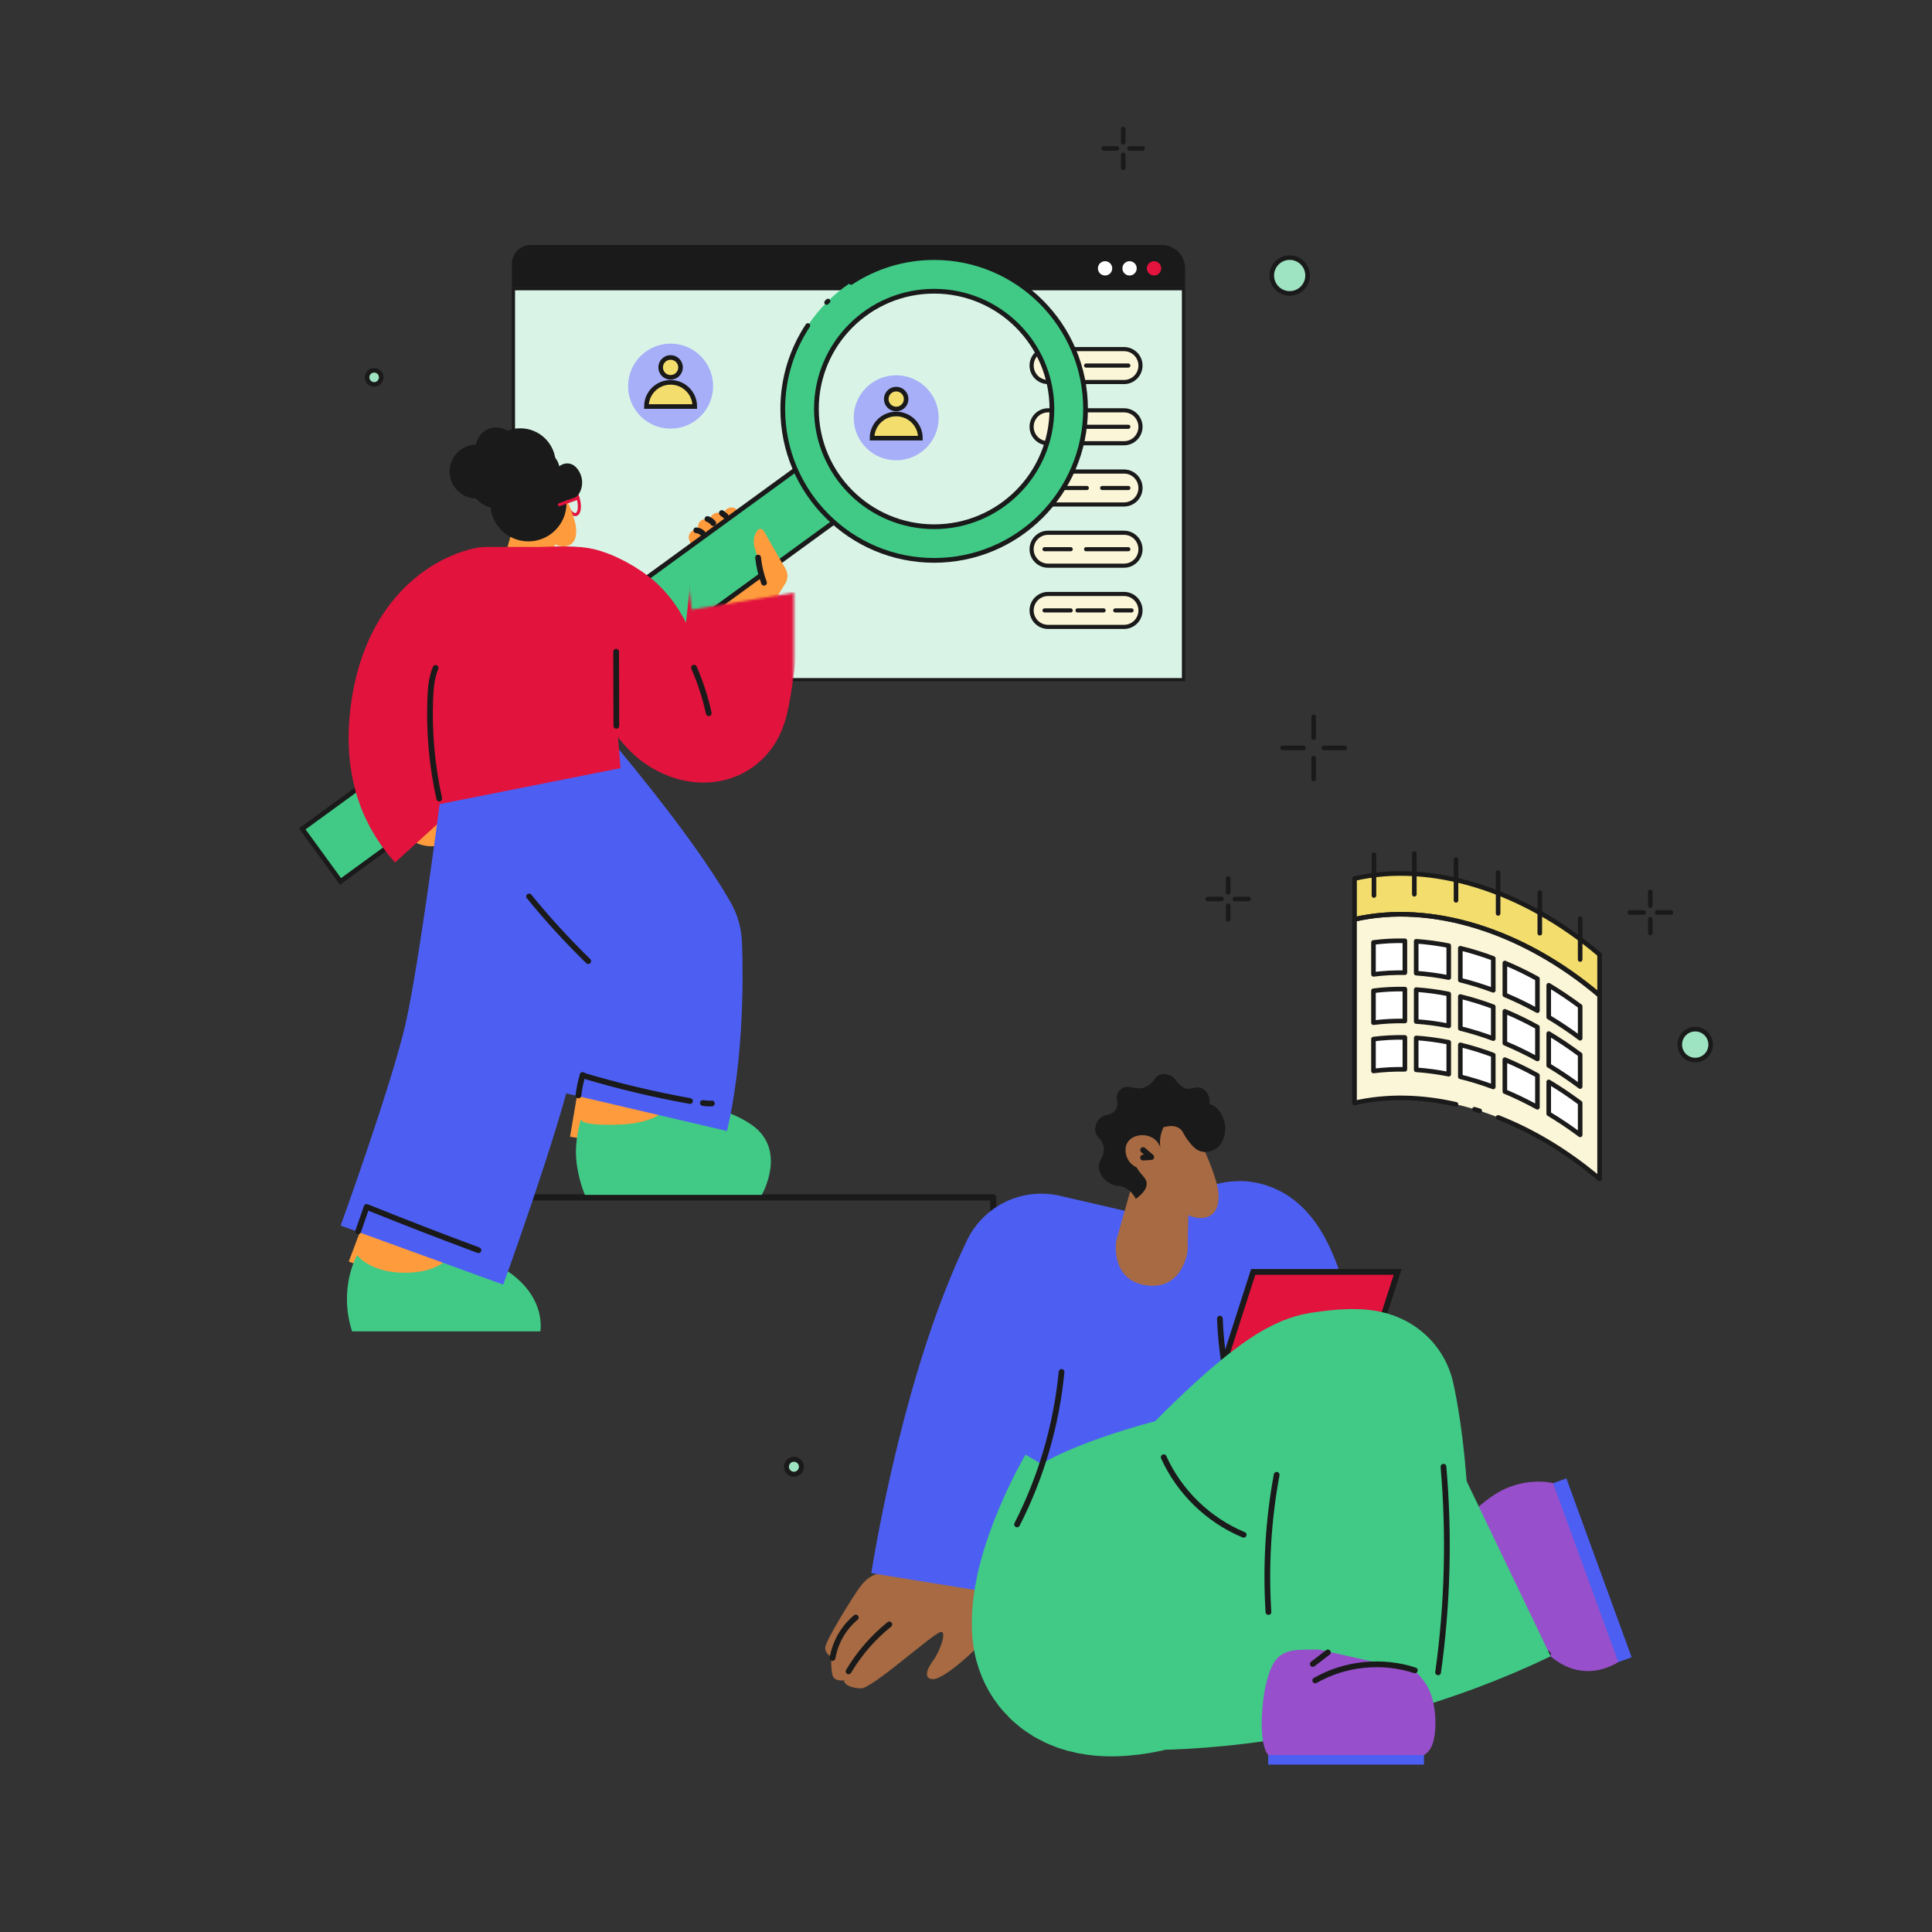 <svg viewBox="0 0 841 841" fill="none"
    xmlns="http://www.w3.org/2000/svg">
    <rect x="0" y="0" width="841" height="841" fill="#333333" stroke="none"/>
    <path d="M345.597 641.737C347.399 641.737 348.86 640.277 348.86 638.475C348.86 636.673 347.399 635.212 345.597 635.212C343.795 635.212 342.334 636.673 342.334 638.475C342.334 640.277 343.795 641.737 345.597 641.737Z" fill="#9FE4C2" stroke="#1A1A1A" stroke-width="2.18" stroke-linecap="round" stroke-linejoin="round"/>
    <path d="M718.393 394.25V388.238" stroke="#1A1A1A" stroke-width="2" stroke-linecap="round" stroke-linejoin="round"/>
    <path d="M718.393 406.133V400.121" stroke="#1A1A1A" stroke-width="2" stroke-linecap="round" stroke-linejoin="round"/>
    <path d="M721.329 397.186H727.349" stroke="#1A1A1A" stroke-width="2" stroke-linecap="round" stroke-linejoin="round"/>
    <path d="M709.445 397.186H715.465" stroke="#1A1A1A" stroke-width="2" stroke-linecap="round" stroke-linejoin="round"/>
    <path d="M589.627 382.429C589.627 388.347 589.627 394.265 589.627 400.191C622.917 392.56 663.012 404.996 696.294 433.279V415.516C663.004 387.234 622.909 374.798 589.627 382.429Z" fill="#F3DD6D"/>
    <path d="M589.627 400.191C589.627 426.831 589.627 453.47 589.627 480.11C622.917 472.478 663.012 484.914 696.294 513.197V433.278C663.004 404.996 622.909 392.56 589.627 400.191Z" fill="#FCF6D8"/>
    <path d="M696.302 433.279C663.012 404.996 622.917 392.56 589.635 400.191V382.429C622.924 374.798 663.02 387.234 696.302 415.516C696.302 421.434 696.302 427.353 696.302 433.279Z" stroke="#1A1A1A" stroke-width="2" stroke-linecap="round" stroke-linejoin="round"/>
    <path d="M652.134 486.402C667.381 492.382 682.433 501.415 696.302 513.197V433.278C663.012 404.996 622.917 392.56 589.635 400.191C589.635 426.831 589.635 453.47 589.635 480.11C603.503 476.933 618.556 477.236 633.803 480.717" stroke="#1A1A1A" stroke-width="2" stroke-linecap="round" stroke-linejoin="round"/>
    <path d="M687.845 417.658V399.896" stroke="#1A1A1A" stroke-width="2" stroke-linecap="round" stroke-linejoin="round"/>
    <path d="M670.27 406.226V388.464" stroke="#1A1A1A" stroke-width="2" stroke-linecap="round" stroke-linejoin="round"/>
    <path d="M652.133 397.606V379.844" stroke="#1A1A1A" stroke-width="2" stroke-linecap="round" stroke-linejoin="round"/>
    <path d="M633.803 391.914V374.151" stroke="#1A1A1A" stroke-width="2" stroke-linecap="round" stroke-linejoin="round"/>
    <path d="M615.658 389.282V371.52" stroke="#1A1A1A" stroke-width="2" stroke-linecap="round" stroke-linejoin="round"/>
    <path d="M598.083 389.819V372.057" stroke="#1A1A1A" stroke-width="2" stroke-linecap="round" stroke-linejoin="round"/>
    <path d="M644.113 483.551C643.35 483.31 642.586 483.069 641.823 482.843" stroke="#1A1A1A" stroke-width="2" stroke-linecap="round" stroke-linejoin="round"/>
    <path d="M674.163 442.771C678.804 445.551 683.375 448.611 687.845 451.952V438.06C683.367 434.719 678.796 431.659 674.163 428.879V442.771Z" fill="white" stroke="#1A1A1A" stroke-width="2" stroke-linecap="round" stroke-linejoin="round"/>
    <path d="M655.062 433.084C659.819 435.077 664.562 437.367 669.242 439.944V426.052C664.562 423.475 659.827 421.185 655.062 419.192V433.084Z" fill="white" stroke="#1A1A1A" stroke-width="2" stroke-linecap="round" stroke-linejoin="round"/>
    <path d="M635.68 426.652C640.453 427.82 645.242 429.307 650.023 431.083V417.191C645.25 415.407 640.461 413.928 635.68 412.76V426.652Z" fill="white" stroke="#1A1A1A" stroke-width="2" stroke-linecap="round" stroke-linejoin="round"/>
    <path d="M616.469 423.63C621.149 423.95 625.883 424.588 630.641 425.538V411.646C625.883 410.696 621.149 410.058 616.469 409.738V423.63Z" fill="white" stroke="#1A1A1A" stroke-width="2" stroke-linecap="round" stroke-linejoin="round"/>
    <path d="M597.873 424.136C602.343 423.56 606.914 423.327 611.547 423.412V409.52C606.914 409.434 602.343 409.668 597.873 410.244V424.136Z" fill="white" stroke="#1A1A1A" stroke-width="2" stroke-linecap="round" stroke-linejoin="round"/>
    <path d="M674.163 463.804C678.804 466.584 683.375 469.644 687.845 472.985V459.093C683.367 455.752 678.796 452.692 674.163 449.912V463.804Z" fill="white" stroke="#1A1A1A" stroke-width="2" stroke-linecap="round" stroke-linejoin="round"/>
    <path d="M655.062 454.117C659.819 456.11 664.562 458.4 669.242 460.977V447.085C664.562 444.507 659.827 442.218 655.062 440.225V454.117Z" fill="white" stroke="#1A1A1A" stroke-width="2" stroke-linecap="round" stroke-linejoin="round"/>
    <path d="M635.68 447.685C640.453 448.853 645.242 450.34 650.023 452.115V438.223C645.25 436.44 640.461 434.961 635.68 433.792V447.685Z" fill="white" stroke="#1A1A1A" stroke-width="2" stroke-linecap="round" stroke-linejoin="round"/>
    <path d="M616.469 444.663C621.149 444.982 625.883 445.621 630.641 446.571V432.679C625.883 431.729 621.149 431.09 616.469 430.771V444.663Z" fill="white" stroke="#1A1A1A" stroke-width="2" stroke-linecap="round" stroke-linejoin="round"/>
    <path d="M597.873 445.17C602.343 444.593 606.914 444.36 611.547 444.445V430.553C606.914 430.468 602.343 430.701 597.873 431.278V445.17Z" fill="white" stroke="#1A1A1A" stroke-width="2" stroke-linecap="round" stroke-linejoin="round"/>
    <path d="M674.163 484.836C678.804 487.616 683.375 490.677 687.845 494.017V480.125C683.367 476.785 678.796 473.724 674.163 470.944V484.836Z" fill="white" stroke="#1A1A1A" stroke-width="2" stroke-linecap="round" stroke-linejoin="round"/>
    <path d="M655.062 475.149C659.819 477.143 664.562 479.432 669.242 482.01V468.118C664.562 465.54 659.827 463.251 655.062 461.257V475.149Z" fill="white" stroke="#1A1A1A" stroke-width="2" stroke-linecap="round" stroke-linejoin="round"/>
    <path d="M635.68 468.717C640.453 469.885 645.242 471.373 650.023 473.148V459.256C645.25 457.473 640.461 455.993 635.68 454.825V468.717Z" fill="white" stroke="#1A1A1A" stroke-width="2" stroke-linecap="round" stroke-linejoin="round"/>
    <path d="M616.469 465.696C621.149 466.015 625.883 466.654 630.641 467.604V453.712C625.883 452.762 621.149 452.123 616.469 451.804V465.696Z" fill="white" stroke="#1A1A1A" stroke-width="2" stroke-linecap="round" stroke-linejoin="round"/>
    <path d="M597.873 466.202C602.343 465.626 606.914 465.392 611.547 465.478V451.586C606.914 451.5 602.343 451.734 597.873 452.31V466.202Z" fill="white" stroke="#1A1A1A" stroke-width="2" stroke-linecap="round" stroke-linejoin="round"/>
    <path d="M737.931 461.444C741.647 461.444 744.659 458.432 744.659 454.716C744.659 451.001 741.647 447.988 737.931 447.988C734.215 447.988 731.203 451.001 731.203 454.716C731.203 458.432 734.215 461.444 737.931 461.444Z" fill="#9FE4C2" stroke="#1A1A1A" stroke-width="2" stroke-linecap="round" stroke-linejoin="round"/>
    <path d="M534.611 388.425V382.453" stroke="#1A1A1A" stroke-width="2" stroke-linecap="round" stroke-linejoin="round"/>
    <path d="M534.611 400.215V394.242" stroke="#1A1A1A" stroke-width="2" stroke-linecap="round" stroke-linejoin="round"/>
    <path d="M537.523 391.337H543.488" stroke="#1A1A1A" stroke-width="2" stroke-linecap="round" stroke-linejoin="round"/>
    <path d="M525.734 391.337H531.699" stroke="#1A1A1A" stroke-width="2" stroke-linecap="round" stroke-linejoin="round"/>
    <path d="M571.841 321.129V312.026" stroke="#1A1A1A" stroke-width="2" stroke-linecap="round" stroke-linejoin="round"/>
    <path d="M571.841 339.11V330.007" stroke="#1A1A1A" stroke-width="2" stroke-linecap="round" stroke-linejoin="round"/>
    <path d="M567.403 325.568H558.3" stroke="#1A1A1A" stroke-width="2" stroke-linecap="round" stroke-linejoin="round"/>
    <path d="M585.382 325.568H576.279" stroke="#1A1A1A" stroke-width="2" stroke-linecap="round" stroke-linejoin="round"/>
    <path d="M515.19 125.667H223.503V295.86H515.19V125.667Z" fill="#D9F4E7"/>
    <path d="M514.482 126.368V295.16H224.197V126.368H514.482ZM515.883 124.966H222.795V296.561H515.883V124.966Z" fill="#1A1A1A"/>
    <path d="M192.565 367.668C201.297 364.898 205.954 355.019 202.967 345.603C199.98 336.187 190.48 330.799 181.748 333.569C173.017 336.339 168.36 346.217 171.347 355.634C174.334 365.05 183.834 370.438 192.565 367.668Z" fill="#FE9B3D"/>
    <path d="M333.332 267.921L341.781 254.06C342.996 252.066 343.027 249.575 341.874 247.55L332.452 231.096C331.86 230.06 330.404 229.967 329.688 230.917C328.551 232.435 327.46 235.021 328.597 238.805C330.575 245.393 331.728 248.523 331.728 248.523L319.541 253.46L310.321 253.133L308.538 255.991C306.739 258.88 306.272 262.408 307.253 265.67L309.332 272.562L327.694 271.332C330.015 271.176 332.117 269.899 333.332 267.913V267.921Z" fill="#FE9B3D"/>
    <path d="M305.777 226.244L305.77 226.248C304.092 227.006 303.347 228.98 304.105 230.657L307.123 237.335C307.881 239.012 309.855 239.757 311.532 238.999L311.54 238.996C313.217 238.238 313.962 236.264 313.204 234.586L310.186 227.909C309.428 226.232 307.454 225.486 305.777 226.244Z" fill="#FE9B3D"/>
    <path d="M301.754 230.868L301.747 230.871C300.07 231.629 299.324 233.603 300.083 235.281L303.1 241.958C303.858 243.635 305.833 244.381 307.51 243.623L307.517 243.619C309.194 242.861 309.94 240.887 309.182 239.21L306.164 232.532C305.406 230.855 303.431 230.11 301.754 230.868Z" fill="#FE9B3D"/>
    <path d="M311.035 223.487L311.028 223.491C309.351 224.249 308.606 226.223 309.364 227.9L312.382 234.578C313.14 236.255 315.114 237 316.791 236.242L316.798 236.239C318.476 235.481 319.221 233.507 318.463 231.829L315.445 225.152C314.687 223.475 312.713 222.729 311.035 223.487Z" fill="#FE9B3D"/>
    <path d="M317.009 221.172L317.002 221.175C315.325 221.933 314.579 223.907 315.337 225.584L318.355 232.262C319.113 233.939 321.088 234.684 322.765 233.926L322.772 233.923C324.449 233.165 325.194 231.191 324.436 229.513L321.419 222.836C320.661 221.159 318.686 220.414 317.009 221.172Z" fill="#FE9B3D"/>
    <path d="M291.913 186.585C302.131 186.585 310.415 178.301 310.415 168.083C310.415 157.865 302.131 149.581 291.913 149.581C281.694 149.581 273.411 157.865 273.411 168.083C273.411 178.301 281.694 186.585 291.913 186.585Z" fill="#A6AFF8"/>
    <path d="M291.913 164.26C294.304 164.26 296.242 162.321 296.242 159.93C296.242 157.539 294.304 155.601 291.913 155.601C289.521 155.601 287.583 157.539 287.583 159.93C287.583 162.321 289.521 164.26 291.913 164.26Z" fill="#F3DD6D" stroke="#1A1A1A" stroke-width="2" stroke-miterlimit="10"/>
    <path d="M281.385 176.96C281.385 171.143 286.096 166.432 291.913 166.432C297.73 166.432 302.441 171.143 302.441 176.96H281.393H281.385Z" fill="#F3DD6D" stroke="#1A1A1A" stroke-width="2" stroke-miterlimit="10"/>
    <path d="M390.115 200.36C400.334 200.36 408.617 192.077 408.617 181.858C408.617 171.64 400.334 163.356 390.115 163.356C379.897 163.356 371.613 171.64 371.613 181.858C371.613 192.077 379.897 200.36 390.115 200.36Z" fill="#A6AFF8"/>
    <path d="M390.115 178.043C392.506 178.043 394.444 176.105 394.444 173.713C394.444 171.322 392.506 169.384 390.115 169.384C387.724 169.384 385.785 171.322 385.785 173.713C385.785 176.105 387.724 178.043 390.115 178.043Z" fill="#F3DD6D" stroke="#1A1A1A" stroke-width="2" stroke-miterlimit="10"/>
    <path d="M379.595 190.736C379.595 184.919 384.306 180.208 390.123 180.208C395.94 180.208 400.651 184.919 400.651 190.736H379.603H379.595Z" fill="#F3DD6D" stroke="#1A1A1A" stroke-width="2" stroke-miterlimit="10"/>
    <path d="M489.283 151.964H456.234C452.273 151.964 449.062 155.173 449.062 159.132C449.062 163.091 452.273 166.3 456.234 166.3H489.283C493.243 166.3 496.454 163.091 496.454 159.132C496.454 155.173 493.243 151.964 489.283 151.964Z" fill="#FCF6D8" stroke="#1A1A1A" stroke-width="1.8" stroke-miterlimit="10"/>
    <path d="M454.693 159.128H466.07" stroke="#1A1A1A" stroke-width="1.8" stroke-linecap="round" stroke-linejoin="round"/>
    <path d="M472.774 159.128H491.16" stroke="#1A1A1A" stroke-width="1.8" stroke-linecap="round" stroke-linejoin="round"/>
    <path d="M489.283 178.611H456.234C452.273 178.611 449.062 181.821 449.062 185.779C449.062 189.738 452.273 192.947 456.234 192.947H489.283C493.243 192.947 496.454 189.738 496.454 185.779C496.454 181.821 493.243 178.611 489.283 178.611Z" fill="#FCF6D8" stroke="#1A1A1A" stroke-width="1.8" stroke-miterlimit="10"/>
    <path d="M461.397 185.775H491.16" stroke="#1A1A1A" stroke-width="1.8" stroke-linecap="round" stroke-linejoin="round"/>
    <path d="M489.283 205.258H456.234C452.273 205.258 449.062 208.468 449.062 212.426C449.062 216.385 452.273 219.594 456.234 219.594H489.283C493.243 219.594 496.454 216.385 496.454 212.426C496.454 208.468 493.243 205.258 489.283 205.258Z" fill="#FCF6D8" stroke="#1A1A1A" stroke-width="1.8" stroke-miterlimit="10"/>
    <path d="M491.16 212.422H479.783" stroke="#1A1A1A" stroke-width="1.8" stroke-linecap="round" stroke-linejoin="round"/>
    <path d="M473.086 212.422H454.693" stroke="#1A1A1A" stroke-width="1.8" stroke-linecap="round" stroke-linejoin="round"/>
    <path d="M489.283 231.906H456.234C452.273 231.906 449.062 235.115 449.062 239.074C449.062 243.033 452.273 246.242 456.234 246.242H489.283C493.243 246.242 496.454 243.033 496.454 239.074C496.454 235.115 493.243 231.906 489.283 231.906Z" fill="#FCF6D8" stroke="#1A1A1A" stroke-width="1.8" stroke-miterlimit="10"/>
    <path d="M454.693 239.07H466.07" stroke="#1A1A1A" stroke-width="1.8" stroke-linecap="round" stroke-linejoin="round"/>
    <path d="M472.774 239.07H491.16" stroke="#1A1A1A" stroke-width="1.8" stroke-linecap="round" stroke-linejoin="round"/>
    <path d="M489.283 258.553H456.234C452.273 258.553 449.062 261.762 449.062 265.721C449.062 269.679 452.273 272.889 456.234 272.889H489.283C493.243 272.889 496.454 269.679 496.454 265.721C496.454 261.762 493.243 258.553 489.283 258.553Z" fill="#FCF6D8" stroke="#1A1A1A" stroke-width="1.8" stroke-miterlimit="10"/>
    <path d="M454.693 265.717H466.07" stroke="#1A1A1A" stroke-width="1.8" stroke-linecap="round" stroke-linejoin="round"/>
    <path d="M469.029 265.717H480.406" stroke="#1A1A1A" stroke-width="1.8" stroke-linecap="round" stroke-linejoin="round"/>
    <path d="M485.467 265.717H492.561" stroke="#1A1A1A" stroke-width="1.8" stroke-linecap="round" stroke-linejoin="round"/>
    <path d="M231.065 106.628H505.675C511.312 106.628 515.883 111.199 515.883 116.837V124.554C515.883 124.78 515.697 124.959 515.479 124.959H223.208C222.982 124.959 222.803 124.772 222.803 124.554V114.898C222.803 110.335 226.509 106.628 231.073 106.628H231.065Z" fill="#1A1A1A"/>
    <path d="M364.632 226.11L347.975 203.234L131.57 360.808L148.227 383.684L364.632 226.11Z" fill="#40CA86" stroke="#1A1A1A" stroke-width="2.06" stroke-miterlimit="10"/>
    <path d="M502.357 119.928C504.077 119.928 505.472 118.534 505.472 116.814C505.472 115.093 504.077 113.699 502.357 113.699C500.637 113.699 499.242 115.093 499.242 116.814C499.242 118.534 500.637 119.928 502.357 119.928Z" fill="#E2133D"/>
    <path d="M491.697 119.928C493.417 119.928 494.812 118.534 494.812 116.814C494.812 115.093 493.417 113.699 491.697 113.699C489.977 113.699 488.582 115.093 488.582 116.814C488.582 118.534 489.977 119.928 491.697 119.928Z" fill="white"/>
    <path d="M481.037 119.928C482.757 119.928 484.152 118.534 484.152 116.814C484.152 115.093 482.757 113.699 481.037 113.699C479.316 113.699 477.922 115.093 477.922 116.814C477.922 118.534 479.316 119.928 481.037 119.928Z" fill="white"/>
    <path d="M181.057 521.21H432.368L432.321 555.457" stroke="#1A1A1A" stroke-width="2.69" stroke-linecap="round" stroke-linejoin="round"/>
    <path d="M250.766 223.946C252.286 223.491 252.671 220.29 251.626 216.796C250.58 213.302 248.5 210.839 246.98 211.294C245.46 211.749 245.075 214.95 246.12 218.444C247.166 221.938 249.246 224.401 250.766 223.946Z" stroke="#E2133D" stroke-width="1.34" stroke-miterlimit="10" stroke-linecap="round"/>
    <path d="M244.326 212.96C246.195 215.888 247.705 219.673 248.967 223.06C250.252 226.767 251.225 229.694 250.665 233.183C249.917 237.637 246.086 238.681 242.029 237.209C239.249 236.212 236.913 234.491 234.429 232.646C230.13 229.266 225.076 225.505 223.644 219.93C220.357 206.411 236.648 200.921 244.303 212.929L244.326 212.968V212.96Z" fill="#FE9B3D"/>
    <path d="M241.608 216.604L227.576 214.572L219.01 244.871C219.01 244.871 216.978 257.097 228.331 258.74C239.685 260.383 241.203 248.087 241.203 248.087L241.608 216.604Z" fill="#FE9B3D"/>
    <path d="M234.125 209.487C235.465 209.16 237.178 208.996 238.564 209.876C239.833 210.686 239.732 211.675 241.445 213.847C242.605 215.311 243.657 216.651 245.416 217.118C247.394 217.647 249.123 216.783 249.388 216.651C252.292 215.202 253.203 211.496 252.814 208.786C252.425 206.099 250.47 202.494 247.285 202.245C245.245 202.089 243.641 203.382 243.08 203.88C242.948 202.852 242.504 200.672 240.744 199.052C238.431 196.926 235.317 197.136 233.502 197.261C227.607 197.658 219.556 201.544 216.301 209.487C214.074 214.906 213.567 223.496 218.092 226.688C220.591 228.456 223.979 228.121 225.1 228.012C229.064 227.623 231.703 225.505 232.653 224.664C232.194 224.22 231.314 223.496 230.006 223.028C228.604 222.53 228.005 222.982 226.813 222.639C225.396 222.226 223.628 220.91 223.309 218.979C222.959 216.861 224.477 214.665 226.502 213.917C228.744 213.092 231.446 214.089 232.809 216.409C232.63 215.459 232.513 214.198 232.731 212.749C233.3 208.988 235.714 206.629 236.625 205.819" fill="#1A1A1A"/>
    <path d="M234.125 209.487C235.465 209.16 237.178 208.996 238.564 209.876C239.833 210.686 239.732 211.675 241.445 213.847C242.605 215.311 243.657 216.651 245.416 217.118C247.394 217.647 249.123 216.783 249.388 216.651C252.292 215.202 253.203 211.496 252.814 208.786C252.425 206.099 250.47 202.494 247.285 202.245C245.245 202.089 243.641 203.382 243.08 203.88C242.948 202.852 242.504 200.672 240.744 199.052C238.431 196.926 235.317 197.136 233.502 197.261C227.607 197.658 219.556 201.544 216.301 209.487C214.074 214.906 213.567 223.496 218.092 226.688C220.591 228.456 223.979 228.121 225.1 228.012C229.064 227.623 231.703 225.505 232.653 224.664C232.194 224.22 231.314 223.496 230.006 223.028C228.604 222.53 228.005 222.982 226.813 222.639C225.396 222.226 223.628 220.91 223.309 218.979C222.959 216.861 224.477 214.665 226.502 213.917C228.744 213.092 231.446 214.089 232.809 216.409C232.63 215.459 232.513 214.198 232.731 212.749C233.3 208.988 235.714 206.629 236.625 205.819" stroke="#1A1A1A" stroke-width="1.03" stroke-miterlimit="10"/>
    <path d="M229.998 235.145C238.879 235.145 246.078 227.946 246.078 219.065C246.078 210.184 238.879 202.985 229.998 202.985C221.117 202.985 213.917 210.184 213.917 219.065C213.917 227.946 221.117 235.145 229.998 235.145Z" fill="#1A1A1A" stroke="#1A1A1A" stroke-width="1.03" stroke-miterlimit="10"/>
    <g style="mix-blend-mode:multiply">
        <path d="M241.352 236.944L241.305 240.604C240.939 239.638 240.223 237.933 238.984 235.76C239.748 236.204 240.534 236.601 241.352 236.944Z" fill="#FE9B3D"/>
    </g>
    <path d="M243.5 219.68L251.622 216.807" stroke="#E2133D" stroke-width="1.34" stroke-miterlimit="10" stroke-linecap="round"/>
    <path d="M251.015 262.727C244.715 262.158 238.011 262.843 230.886 262.727H211.831C211.831 262.727 184.21 267.274 177.615 307.043C173.978 328.955 178.424 345.884 190.214 358.889" stroke="#E2133D" stroke-width="49.28" stroke-linejoin="round"/>
    <path d="M271.332 498.752L277.989 459.529" stroke="#FE9B3D" stroke-width="47.06" stroke-miterlimit="10"/>
    <path d="M252.9 487.196C252.9 487.196 250.081 495.816 250.828 504.538C251.568 513.259 254.621 520.119 254.621 520.119H331.595C331.595 520.119 343.027 500.442 327.024 489.516C311.022 478.583 291.204 480.873 291.204 480.873C291.204 480.873 288.128 488.784 270.109 489.516C252.09 490.248 252.907 487.204 252.907 487.204L252.9 487.196Z" fill="#40CA86"/>
    <path d="M173.83 557.459L187.161 522.09" stroke="#FE9B3D" stroke-width="47.06" stroke-miterlimit="10"/>
    <path d="M155.46 546.346C155.46 546.346 147.159 560.511 153.257 579.558H235.2C235.2 579.558 239.49 557.707 206.466 546.346H196.226C196.226 546.346 191.865 554.032 176.369 554.032C160.872 554.032 155.453 546.346 155.453 546.346H155.46Z" fill="#40CA86"/>
    <path d="M183.673 546.346C183.673 546.346 206.941 482.282 213.412 453.322C219.883 424.362 229.266 350.619 229.266 350.619" stroke="#4D5FF2" stroke-width="75.3" stroke-linejoin="round"/>
    <path d="M235.2 344.047C235.2 344.047 270.475 385.194 285.34 411.475C285.34 411.475 287.412 451.243 279.804 483.754" stroke="#4D5FF2" stroke-width="75.3" stroke-linejoin="round"/>
    <path d="M263 335.792H199.854V385.894H263V335.792Z" fill="#4D5FF2"/>
    <path d="M207.563 244.957H250.968C257.79 244.957 263.459 250.198 263.996 256.996L270.101 334.376L188.438 350.612L194.544 256.996C195.081 250.198 200.75 244.957 207.571 244.957H207.563Z" fill="#E2133D"/>
    <path d="M189.614 290.729C187.831 295.012 187.449 299.731 187.278 304.364C186.741 318.871 188.065 333.449 191.211 347.629" stroke="#1A1A1A" stroke-width="2.5" stroke-linecap="round" stroke-linejoin="round"/>
    <path d="M226.478 216.76C234.71 216.76 241.383 210.087 241.383 201.856C241.383 193.624 234.71 186.951 226.478 186.951C218.247 186.951 211.574 193.624 211.574 201.856C211.574 210.087 218.247 216.76 226.478 216.76Z" fill="#1A1A1A" stroke="#1A1A1A" stroke-width="1.03" stroke-miterlimit="10"/>
    <path d="M216.059 203.553C220.747 203.553 224.547 199.753 224.547 195.066C224.547 190.378 220.747 186.578 216.059 186.578C211.371 186.578 207.571 190.378 207.571 195.066C207.571 199.753 211.371 203.553 216.059 203.553Z" fill="#1A1A1A" stroke="#1A1A1A" stroke-width="1.03" stroke-miterlimit="10"/>
    <path d="M216.962 220.88C223.839 220.88 229.414 215.305 229.414 208.428C229.414 201.551 223.839 195.977 216.962 195.977C210.085 195.977 204.511 201.551 204.511 208.428C204.511 215.305 210.085 220.88 216.962 220.88Z" fill="#1A1A1A" stroke="#1A1A1A" stroke-width="1.03" stroke-miterlimit="10"/>
    <path d="M207.447 216.472C213.64 216.472 218.66 211.452 218.66 205.259C218.66 199.066 213.64 194.045 207.447 194.045C201.254 194.045 196.233 199.066 196.233 205.259C196.233 211.452 201.254 216.472 207.447 216.472Z" fill="#1A1A1A" stroke="#1A1A1A" stroke-width="1.03" stroke-miterlimit="10"/>
    <path d="M230.317 390.224C238.346 400.09 246.943 409.497 256.054 418.366" stroke="#1A1A1A" stroke-width="2.5" stroke-linecap="round" stroke-linejoin="round"/>
    <path d="M155.904 536.005C157.135 532.462 158.365 528.911 159.603 525.368C175.738 531.87 191.958 538.154 208.264 544.213" stroke="#1A1A1A" stroke-width="2.5" stroke-linecap="round" stroke-linejoin="round"/>
    <path d="M251.778 476.839C252.144 473.833 252.767 470.851 253.632 467.946" stroke="#1A1A1A" stroke-width="2.5" stroke-linecap="round" stroke-linejoin="round"/>
    <path d="M253.577 468.11C268.949 472.72 284.577 476.45 300.369 479.276" stroke="#1A1A1A" stroke-width="2.5" stroke-linecap="round" stroke-linejoin="round"/>
    <path d="M305.953 480.125C307.246 480.351 308.57 480.421 309.886 480.336" stroke="#1A1A1A" stroke-width="2.5" stroke-linecap="round" stroke-linejoin="round"/>
    <mask id="mask0_5686_40693" style="mask-type:luminance" maskUnits="userSpaceOnUse" x="225" y="230" width="121" height="124">
        <path d="M301.101 265.359L345.596 258.008V353.103H225.629V239.732L296.46 230.263L301.101 265.359Z" fill="white"/>
    </mask>
    <g mask="url(#mask0_5686_40693)">
        <path d="M251.015 262.727C256.084 263.132 265.491 268.31 269.657 272.476C280.045 282.428 281.112 298.866 291.383 309.153C299.186 317.454 313.74 319.751 317.914 307.471C321.161 298.376 325.031 255.158 325.926 245.128" stroke="#E2133D" stroke-width="49.28" stroke-linejoin="round"/>
    </g>
    <path d="M341.78 254.06C342.995 252.066 343.026 249.575 341.874 247.55L332.452 231.096C331.86 230.06 330.404 229.967 329.687 230.917C328.55 232.435 327.46 235.021 328.597 238.805C330.575 245.393 331.727 248.523 331.727 248.523C331.727 248.523 332.779 253.663 336.096 255.765C339.413 257.868 341.78 254.06 341.78 254.06Z" fill="#FE9B3D"/>
    <path d="M329.991 242.699C330.381 246.444 331.253 250.143 332.577 253.671" stroke="#1A1A1A" stroke-width="2.5" stroke-linecap="round" stroke-linejoin="round"/>
    <path d="M303.071 230.839C304.084 230.917 305.073 231.353 305.812 232.054" stroke="#1A1A1A" stroke-width="2.5" stroke-linecap="round" stroke-linejoin="round"/>
    <path d="M307.946 225.917C308.951 226.252 309.846 226.891 310.493 227.724" stroke="#1A1A1A" stroke-width="2.5" stroke-linecap="round" stroke-linejoin="round"/>
    <path d="M314.215 223.316L315.897 224.664" stroke="#1A1A1A" stroke-width="2.5" stroke-linecap="round" stroke-linejoin="round"/>
    <path d="M561.398 127.723C565.703 127.723 569.193 124.233 569.193 119.928C569.193 115.623 565.703 112.133 561.398 112.133C557.093 112.133 553.604 115.623 553.604 119.928C553.604 124.233 557.093 127.723 561.398 127.723Z" fill="#9FE4C2" stroke="#1A1A1A" stroke-width="2" stroke-linecap="round" stroke-linejoin="round"/>
    <path d="M162.866 167.336C164.565 167.336 165.942 165.959 165.942 164.26C165.942 162.561 164.565 161.184 162.866 161.184C161.167 161.184 159.79 162.561 159.79 164.26C159.79 165.959 161.167 167.336 162.866 167.336Z" fill="#9FE4C2" stroke="#1A1A1A" stroke-width="2" stroke-linecap="round" stroke-linejoin="round"/>
    <path d="M488.94 61.86V56.199" stroke="#1A1A1A" stroke-width="2" stroke-linecap="round" stroke-linejoin="round"/>
    <path d="M488.94 73.05V67.389" stroke="#1A1A1A" stroke-width="2" stroke-linecap="round" stroke-linejoin="round"/>
    <path d="M486.176 64.624H480.507" stroke="#1A1A1A" stroke-width="2" stroke-linecap="round" stroke-linejoin="round"/>
    <path d="M497.366 64.624H491.697" stroke="#1A1A1A" stroke-width="2" stroke-linecap="round" stroke-linejoin="round"/>
    <path d="M406.639 112.125C370.25 112.125 340.737 141.631 340.737 178.027C340.737 193.547 346.157 207.828 355.159 219.104C358.235 222.982 361.747 226.572 365.703 229.577C376.908 238.587 391.182 243.929 406.631 243.929C443.02 243.929 472.533 214.424 472.533 178.027C472.533 141.631 443.028 112.125 406.631 112.125H406.639ZM406.639 229.281C378.372 229.281 355.385 206.286 355.385 178.027C355.385 149.768 378.38 126.773 406.639 126.773C434.898 126.773 457.893 149.768 457.893 178.027C457.893 206.286 434.898 229.281 406.639 229.281Z" fill="#40CA86"/>
    <path d="M406.639 229.282C434.946 229.282 457.893 206.334 457.893 178.027C457.893 149.72 434.946 126.773 406.639 126.773C378.332 126.773 355.385 149.72 355.385 178.027C355.385 206.334 378.332 229.282 406.639 229.282Z" stroke="#1A1A1A" stroke-width="2.06" stroke-linecap="round" stroke-linejoin="round"/>
    <path d="M370.499 122.926C380.879 116.105 393.3 112.125 406.639 112.125C443.012 112.125 472.541 141.654 472.541 178.027C472.541 214.4 443.012 243.929 406.639 243.929C370.266 243.929 340.737 214.4 340.737 178.027C340.737 164.618 344.755 152.135 351.647 141.716" stroke="#1A1A1A" stroke-width="2.06" stroke-linecap="round" stroke-linejoin="round"/>
    <path d="M359.831 131.655C360.026 131.461 360.228 131.258 360.423 131.063" stroke="#1A1A1A" stroke-width="2.06" stroke-linecap="round" stroke-linejoin="round"/>
    <path d="M302.098 290.636C304.893 297.013 307.042 303.663 308.522 310.469" stroke="#1A1A1A" stroke-width="2.5" stroke-linecap="round" stroke-linejoin="round"/>
    <path d="M268.193 283.689C268.232 294.451 268.271 305.213 268.302 315.967" stroke="#1A1A1A" stroke-width="2.5" stroke-linecap="round" stroke-linejoin="round"/>
    <path d="M629.426 672.419C629.426 672.419 636.06 660.676 649.415 651.378C662.77 642.08 676.07 645.608 676.07 645.608L707.086 721.656C707.086 721.656 691.893 734.886 675.276 721.267C670.401 717.272 666.881 713.285 664.335 709.648L660.294 711.12L629.426 672.411V672.419Z" fill="#974FCB"/>
    <path d="M681.844 643.535L676.058 645.646L704.463 723.52L710.25 721.409L681.844 643.535Z" fill="#4D5FF2"/>
    <path d="M658.846 700.794C662.521 708.114 667.653 714.71 673.844 720.075" stroke="#1A1A1A" stroke-width="2.5" stroke-linecap="round" stroke-linejoin="round"/>
    <path d="M653.683 696.192C654.228 700.927 654.781 705.669 655.326 710.404" stroke="#1A1A1A" stroke-width="2.5" stroke-linecap="round" stroke-linejoin="round"/>
    <path d="M435.179 689.931L430.927 700.358C430.927 700.358 429.868 710.715 427.742 714.173C425.616 717.622 411.273 730.642 406.491 730.907C401.71 731.172 403.361 726.492 406.491 722.411C408.648 719.6 412.596 709.866 409.411 710.427C406.227 710.988 379.665 735.003 374.884 734.948C370.103 734.894 367.182 733.033 367.447 731.444C367.447 731.444 364.184 731.981 362.853 730.206C361.521 728.431 361.856 721.087 361.856 721.087C361.856 721.087 359.302 720.176 359.208 717.326C359.123 714.484 371.559 694.495 374.58 690.492C377.601 686.497 381.331 684.364 385.061 685.158C388.791 685.96 392.451 686.856 392.451 686.856L435.171 689.931H435.179Z" fill="#A76A42"/>
    <path d="M414.69 690.531C416.855 677.169 429.26 605.162 453.275 555.496L499.647 566.234L538.512 550.318C538.512 550.318 547.911 541.394 562.006 618.579" stroke="#4D5FF2" stroke-width="71.79" stroke-linejoin="round"/>
    <path d="M369.394 727.535C374.019 719.74 380.054 712.787 387.117 707.11" stroke="#1A1A1A" stroke-width="2.5" stroke-linecap="round" stroke-linejoin="round"/>
    <path d="M372.524 704.104C367.221 708.527 363.568 714.889 362.416 721.703" stroke="#1A1A1A" stroke-width="2.5" stroke-linecap="round" stroke-linejoin="round"/>
    <path d="M535.631 567.387H447.902V655.115H535.631V567.387Z" fill="#4D5FF2"/>
    <path d="M483.481 654.726C483.481 654.726 465.174 686.303 465.937 708.122C466.7 729.941 501.625 718.845 501.625 718.845C501.625 718.845 577.977 720.005 656.463 682.323" stroke="#40CA86" stroke-width="85.77" stroke-linejoin="round"/>
    <path d="M531.021 574.006C531.341 582.836 532.392 591.636 534.167 600.287" stroke="#1A1A1A" stroke-width="2.5" stroke-linecap="round" stroke-linejoin="round"/>
    <path d="M566.896 765.458C576.35 765.458 587.073 765.458 597.11 765.458C603.752 765.162 615.48 766.393 619.856 763.971C623.539 761.845 624.279 757.508 624.723 753.295C625.214 746.723 624.341 739.037 620.884 733.298C614.615 723.875 605.092 719.382 593.318 718.277C585.102 717.817 576.186 718.019 567.971 718.097C557.272 718.152 553.962 721.493 551.167 732.901C549.282 739.956 547.608 758.738 552.062 763.971C552.062 763.971 562.224 765.38 566.912 765.458H566.896Z" fill="#974FCB"/>
    <path d="M523.967 620.627H586.855L608.402 553.674H545.514L523.967 620.627Z" fill="#E2133D" stroke="#1A1A1A" stroke-width="2.5" stroke-miterlimit="10"/>
    <path d="M451.843 638.156C451.843 638.156 463.22 630.135 494.71 620.915C526.193 611.695 547.616 611.251 547.616 611.251L586.309 651.207L585.64 701.776L476.528 715.582L451.851 638.156H451.843Z" fill="#40CA86"/>
    <path d="M521.436 657.39C521.436 657.39 561.874 613.533 576.661 611.251C591.457 608.978 593.302 610.667 593.302 610.667C593.302 610.667 606.057 665.955 593.419 722.388" stroke="#40CA86" stroke-width="80.5" stroke-linejoin="round"/>
    <path d="M517.542 500.496L497.896 497.646L485.904 540.078C485.904 540.078 483.053 557.193 498.955 559.498C514.848 561.803 516.982 544.586 516.982 544.586L517.542 500.496Z" fill="#A76A42"/>
    <g style="mix-blend-mode:multiply">
        <path d="M517.549 500.489L517.098 536.184C515.431 534.798 513.858 533.249 512.231 531.645C506.928 526.124 500.652 519.91 499.764 511.897C499.18 505.979 500.979 501.439 504.008 498.526L517.549 500.489Z" fill="#A76A42"/>
    </g>
    <path d="M521.35 495.388C523.974 499.492 526.085 504.787 527.845 509.529C529.643 514.715 531.006 518.819 530.22 523.702C529.176 529.939 523.803 531.395 518.126 529.339C514.241 527.938 510.955 525.531 507.489 522.946C501.462 518.219 494.392 512.948 492.39 505.137C487.78 486.207 510.596 478.513 521.327 495.333L521.366 495.388H521.35Z" fill="#A76A42"/>
    <path d="M507.061 490.536C508.93 490.077 511.336 489.843 513.275 491.082C515.058 492.211 514.91 493.605 517.308 496.642C518.928 498.697 520.4 500.566 522.868 501.22C525.633 501.96 528.062 500.745 528.428 500.566C532.501 498.542 533.77 493.34 533.225 489.555C532.68 485.794 529.947 480.74 525.485 480.398C522.635 480.18 520.384 481.986 519.598 482.687C519.411 481.246 518.796 478.194 516.327 475.928C513.088 472.953 508.727 473.249 506.189 473.421C497.934 473.981 486.659 479.424 482.095 490.536C478.981 498.129 493.542 497.794 496.377 496.75C499.515 495.598 503.307 496.992 505.207 500.239C504.958 498.915 504.795 497.148 505.098 495.115C505.355 493.41 505.885 491.907 506.523 490.622" fill="#1A1A1A"/>
    <path d="M541.363 668.089C526.069 661.758 513.361 649.431 506.562 634.34" stroke="#1A1A1A" stroke-width="2.5" stroke-linecap="round" stroke-linejoin="round"/>
    <path d="M462.099 597.204C459.879 620.277 453.268 642.929 442.725 663.573" stroke="#1A1A1A" stroke-width="2.5" stroke-linecap="round" stroke-linejoin="round"/>
    <path d="M619.856 763.971H552.047V768.137H619.856V763.971Z" fill="#4D5FF2"/>
    <path d="M572.519 731.499C585.507 724.054 601.673 722.419 615.892 727.107" stroke="#1A1A1A" stroke-width="2.5" stroke-linecap="round" stroke-linejoin="round"/>
    <path d="M571.444 724.342C573.64 722.66 575.836 720.971 578.032 719.289" stroke="#1A1A1A" stroke-width="2.5" stroke-linecap="round" stroke-linejoin="round"/>
    <path d="M628.344 638.475C630.921 668.276 630.135 698.357 626.008 727.979" stroke="#1A1A1A" stroke-width="2.5" stroke-linecap="round" stroke-linejoin="round"/>
    <path d="M555.73 641.987C552.086 661.649 550.887 681.755 552.156 701.713" stroke="#1A1A1A" stroke-width="2.5" stroke-linecap="round" stroke-linejoin="round"/>
    <path d="M516.14 489.462C518.383 489.166 521.934 488.652 524.27 485.779C526.536 482.991 527.439 478.256 525.282 475.515C525.08 475.258 523.935 473.802 522.09 473.444C519.691 472.985 517.838 474.721 515.455 473.561C515.26 473.467 515.112 473.374 514.816 473.179C512.356 471.591 511.982 470.026 510.697 468.951C509.054 467.565 506.04 467.09 504.203 468.141C502.552 469.083 502.544 470.835 499.71 472.595C499.429 472.767 499.071 472.992 498.596 473.203C494.64 474.955 491.689 472.027 488.714 473.592C488.597 473.654 486.915 474.565 486.339 476.333C485.631 478.482 487.095 480.25 485.934 482.539C485.646 483.1 485.327 483.466 485.124 483.684C483.333 485.646 481.348 485.054 479.564 486.191C477.579 487.453 476.31 490.544 476.862 492.834C477.462 495.326 479.969 495.902 480.429 499.289C480.53 500.013 480.491 500.574 480.468 500.94C480.25 504.187 478.474 504.943 478.295 507.466C478.163 509.303 478.973 510.752 479.409 511.53C480.561 513.602 482.235 514.614 482.936 515.019C485.561 516.561 486.939 515.821 489.337 516.833C490.832 517.464 492.748 518.788 494.453 521.864C498.464 518.905 499.258 516.623 499.141 515.019C498.954 512.379 496.314 511.546 494.329 507.263C493.939 506.414 492.74 503.65 492.764 500.418C492.795 495.59 495.544 489.158 500.379 487.445C505.355 485.685 507.94 490.544 516.14 489.478V489.462Z" fill="#1A1A1A"/>
    <path d="M505.526 500.847C505.332 499.959 504.6 497.21 502.1 495.536C498.619 493.208 492.989 493.799 490.817 497.304C488.917 500.372 490.653 504.055 490.817 504.382C492.958 508.75 498.121 509.124 498.339 509.14" fill="#A76A42"/>
    <path d="M497.599 500.621C498.783 501.641 499.959 502.653 501.143 503.674C499.951 503.751 498.752 503.829 497.561 503.907" stroke="#1A1A1A" stroke-width="2.5" stroke-linecap="round" stroke-linejoin="round"/>
</svg>

